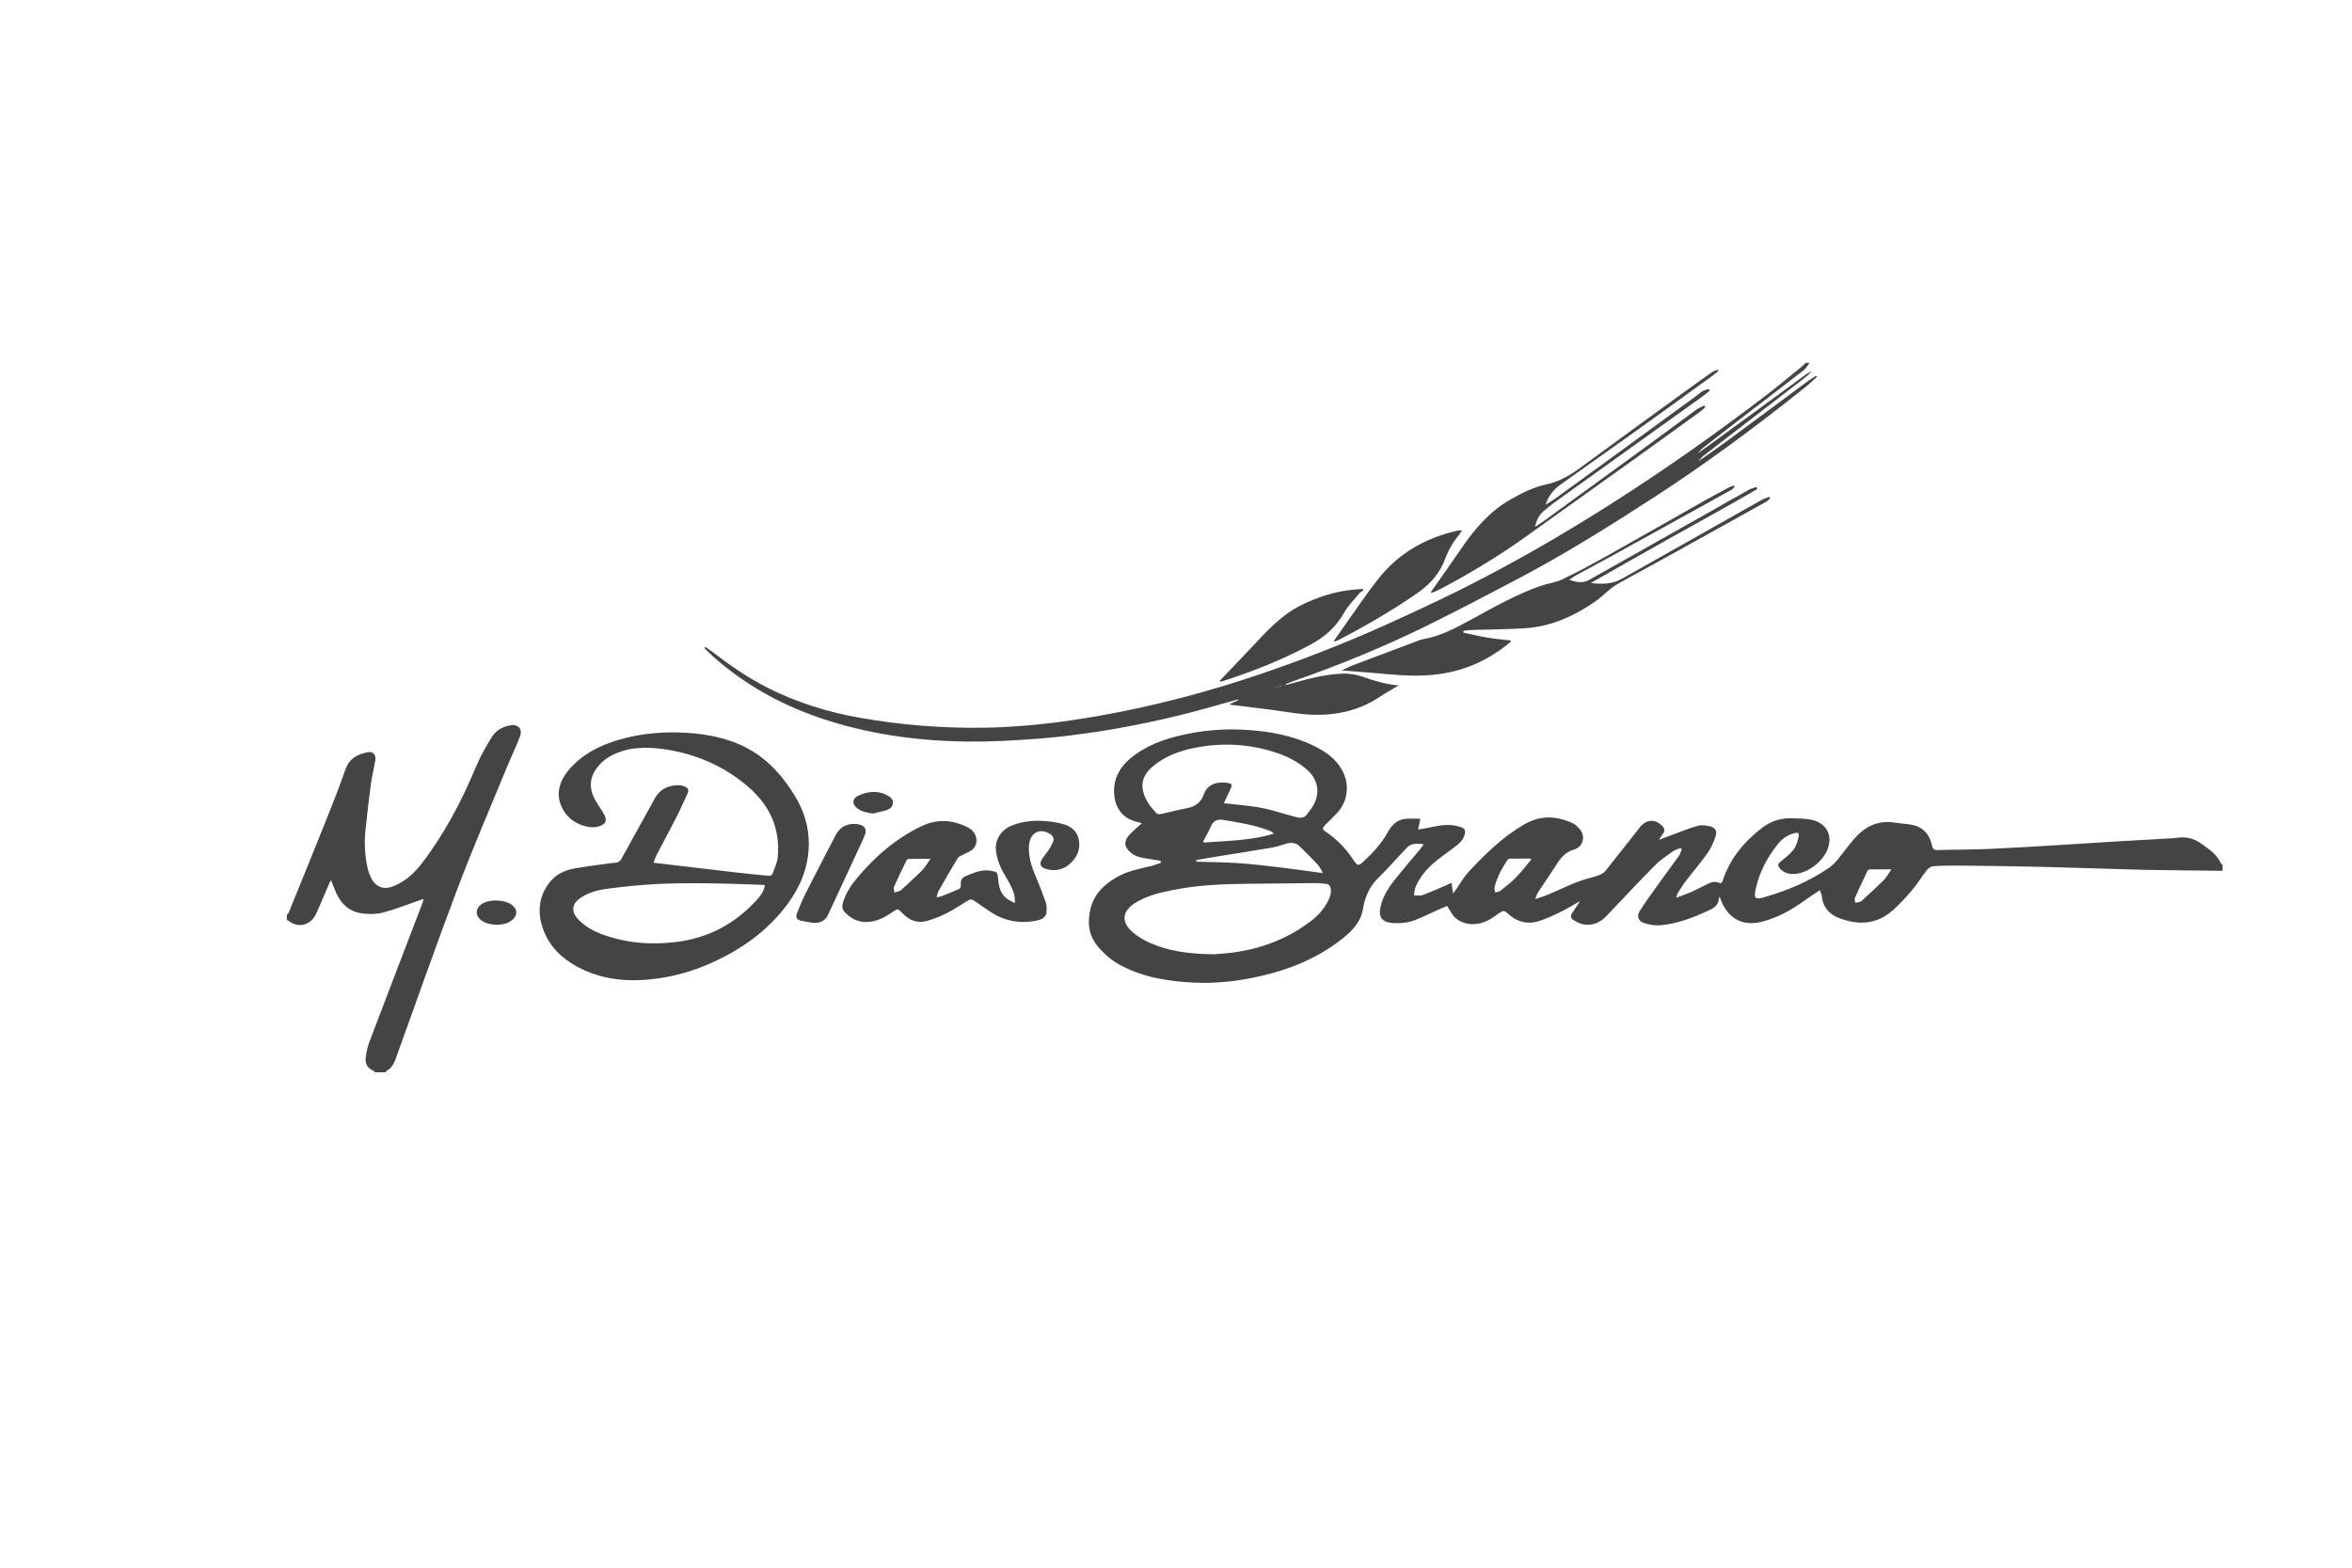 <svg xmlns="http://www.w3.org/2000/svg" id="logos" viewBox="0 0 600 400"><defs><style> .cls-1 { fill: #444; } </style></defs><path class="cls-1" d="M567,222.19c-.56,0-1.11-.01-1.67-.02-5.87-.07-11.74-.11-17.61-.22-4.39-.08-8.78-.25-13.17-.38-4.55-.13-9.11-.28-13.66-.39-3.18-.08-6.36-.14-9.54-.18-4.16-.06-8.33-.12-12.49-.14-1.93,0-3.87,0-5.8.18-.57.05-1.22.58-1.6,1.07-1.27,1.63-2.33,3.42-3.67,4.99-1.56,1.84-3.21,3.65-5.02,5.24-3.98,3.49-8.54,3.77-13.37,2-2.63-.96-4.29-2.69-4.63-5.55-.06-.5-.28-.97-.49-1.68-1.51,1.02-2.88,1.9-4.2,2.85-3.19,2.31-6.61,4.16-10.43,5.18-4.97,1.32-8.72-.64-10.62-5.43-.11-.27-.21-.54-.35-.9-.09.22-.18.33-.19.45-.07,1.67-1.2,2.4-2.55,3.02-3.95,1.82-7.98,3.42-12.34,3.8-1.36.12-2.83-.11-4.13-.55-1.61-.54-2.03-1.74-1.1-3.2,1.6-2.51,3.38-4.91,5.11-7.33,1.6-2.24,3.27-4.43,4.85-6.68.33-.47.46-1.09.68-1.64-.09-.1-.18-.2-.27-.3-.64.26-1.36.4-1.9.79-1.59,1.14-3.27,2.23-4.64,3.62-4.18,4.22-8.23,8.55-12.32,12.86-1.09,1.15-2.33,1.97-3.94,2.23-1.7.27-3.17-.22-4.55-1.15-.66-.44-.82-.98-.37-1.67.65-.98,1.29-1.96,1.94-2.95.02-.04.03-.08.05-.12l-.12.05c-1.66.92-3.28,1.92-4.99,2.75-1.73.84-3.5,1.66-5.33,2.24-3.05.96-5.78.12-8.06-2.06-.64-.61-1.14-.63-1.8-.17-.81.56-1.61,1.14-2.44,1.66-2.94,1.82-6.58,1.82-8.93-.21-.87-.74-1.37-1.91-2.18-3.1-1.13.5-2.57,1.09-3.98,1.75-2.32,1.08-4.6,2.32-7.19,2.57-1.29.12-2.64.14-3.89-.14-1.69-.37-2.32-1.65-2.03-3.38.45-2.74,1.85-5.05,3.51-7.18,2.18-2.79,4.51-5.46,6.77-8.18.27-.32.5-.68.83-1.15-1.63-.27-3.11-.34-4.24.82-2.45,2.51-4.72,5.2-7.24,7.64-2.36,2.28-3.51,4.97-4.04,8.17-.52,3.2-2.76,5.47-5.2,7.42-6.59,5.24-14.22,8.19-22.38,9.89-5.09,1.06-10.24,1.58-15.44,1.34-6.56-.31-12.99-1.31-18.88-4.48-2.19-1.18-4.02-2.77-5.64-4.68-2.42-2.86-2.76-6.06-1.97-9.52.88-3.87,3.48-6.36,6.79-8.25,2.66-1.53,5.63-2.1,8.57-2.78.89-.21,1.75-.57,2.62-.86-.01-.17-.02-.34-.04-.51-1.2-.2-2.39-.41-3.59-.59-1.44-.21-2.85-.5-4.01-1.47-1.75-1.45-1.88-2.96-.33-4.63.69-.74,1.48-1.39,2.22-2.08.26-.24.51-.47.9-.83-.7-.19-1.23-.33-1.75-.48-2.94-.82-4.79-3.11-5.21-6.13-.69-4.93,1.67-8.33,5.42-10.99,4.12-2.93,8.86-4.35,13.76-5.3,4.53-.87,9.11-1.19,13.7-.95,6.5.33,12.83,1.45,18.69,4.48,2.6,1.34,4.88,3.04,6.39,5.66,2.16,3.76,1.61,8.35-1.46,11.42-.95.95-1.92,1.89-2.86,2.85-.67.69-.64,1.02.16,1.56,2.85,1.91,5.19,4.29,7.07,7.16,1.12,1.72,1.33,1.74,2.84.32,2.26-2.11,4.35-4.36,5.87-7.1,1-1.8,2.3-3.35,4.51-3.6,1.25-.14,2.53-.03,3.93-.03-.19.89-.36,1.7-.58,2.73.87-.14,1.63-.24,2.38-.39,2.15-.42,4.29-.97,6.51-.68.68.09,1.35.25,2,.47,1.07.38,1.26.85.96,1.98-.36,1.37-1.37,2.22-2.4,3.02-1.84,1.43-3.8,2.7-5.55,4.23-1.91,1.66-3.51,3.64-4.53,6-.29.66-.3,1.44-.43,2.17.72,0,1.52.18,2.16-.05,1.94-.7,3.82-1.55,5.72-2.35.53-.23,1.05-.49,1.71-.8.13.93.23,1.71.38,2.75.4-.55.67-.9.92-1.26.96-1.36,1.78-2.86,2.9-4.08,4.32-4.69,8.87-9.14,14.46-12.36,4.01-2.31,8.08-2.15,12.16-.29.77.35,1.46,1.02,2,1.7,1.43,1.8.7,4.41-1.6,5.08-1.99.58-3.15,1.83-4.19,3.43-1.62,2.51-3.31,4.96-4.94,7.46-.28.43-.42.95-.76,1.73,1.23-.41,2.22-.68,3.16-1.08,2.54-1.07,5.02-2.27,7.59-3.28,1.76-.69,3.64-1.07,5.42-1.7.66-.23,1.38-.64,1.81-1.18,2.98-3.7,5.87-7.48,8.84-11.19,1.56-1.95,3.83-2.02,5.55-.29.74.74.78,1.3.17,2.16-.33.48-.64.97-.96,1.46-.01.02-.02.04-.03.06,0-.02.01-.04.02-.07,1.1-.41,2.19-.83,3.29-1.23,2.21-.81,4.39-1.73,6.65-2.36.98-.27,2.16-.1,3.18.17,1.31.34,1.8,1.21,1.35,2.5-.5,1.47-1.11,2.97-2,4.23-1.82,2.56-3.88,4.95-5.79,7.45-.71.93-1.31,1.96-1.93,2.96-.13.2-.15.47-.33,1.05,1.47-.56,2.7-.96,3.87-1.48,1.41-.63,2.76-1.37,4.15-2.04.9-.44,1.83-.74,2.83-.32.62.26.86-.03,1.05-.61,1.83-5.6,5.45-9.89,10.04-13.41,2.2-1.69,4.75-2.5,7.54-2.42,1.67.05,3.36.05,4.98.38,3.97.82,5.62,4.12,4.03,7.84-1.24,2.92-5.38,6.33-9.23,5.98-1.21-.11-2.18-.59-2.94-1.56-.46-.6-.39-.99.19-1.47,1.18-.99,2.45-1.92,3.39-3.11.69-.88,1.05-2.09,1.3-3.22.25-1.1-.08-1.29-1.17-1-1.76.46-3.15,1.52-4.23,2.91-2.59,3.32-4.56,6.97-5.48,11.11-.59,2.65-.28,2.99,2.3,2.24,5.86-1.71,11.46-4.04,16.47-7.55,1.49-1.04,2.59-2.66,3.76-4.12,1.6-2,3.07-4.09,5.2-5.6,2.31-1.64,4.88-2.15,7.66-1.73,1.2.18,2.4.31,3.61.44,3.29.37,5.23,2.24,5.93,5.41.2.92.58,1.19,1.52,1.17,4.23-.13,8.46-.1,12.69-.28,5.89-.25,11.78-.62,17.66-.97,5.2-.31,10.4-.67,15.59-.98,4.68-.28,9.36-.52,14.03-.79.46-.03.91-.1,1.37-.16,2.23-.27,4.19.34,6.01,1.66,1.92,1.39,3.9,2.69,4.87,5,.05.11.25.15.38.22v1.58ZM309.62,243.51c1.29-.13,3.75-.26,6.17-.65,6.78-1.09,13-3.58,18.5-7.75,1.91-1.44,3.51-3.16,4.56-5.34.54-1.11.92-2.28.49-3.51-.1-.29-.47-.65-.76-.69-1.03-.15-2.09-.25-3.13-.24-5.77.04-11.54.11-17.31.17-6.4.06-12.77.34-19.06,1.61-3.32.67-6.6,1.47-9.52,3.3-3.23,2.03-3.6,4.75-.78,7.29,1.24,1.12,2.75,2.04,4.27,2.74,4.88,2.24,10.09,2.95,16.58,3.05ZM312.22,204.95c.51.05.76.08,1.02.1,3.87.42,7.77.7,11.54,1.78,1.95.56,3.9,1.14,5.87,1.66.98.26,1.99.29,2.7-.63.58-.75,1.18-1.5,1.65-2.32,1.89-3.25,1.22-6.72-1.63-9.19-2.24-1.95-4.81-3.3-7.6-4.23-6.76-2.27-13.68-2.7-20.66-1.38-4.06.77-7.93,2.17-11.14,4.9-1.97,1.68-3.01,3.79-2.31,6.47.56,2.13,1.86,3.81,3.34,5.37.21.22.73.32,1.06.25,2.27-.49,4.52-1.11,6.8-1.54,2.14-.4,3.56-1.52,4.27-3.57.97-2.79,3.84-3.21,5.89-2.88,1.3.21,1.4.4.87,1.59-.52,1.16-1.06,2.31-1.67,3.63ZM305.18,219.43v.43c3.58.11,7.16.13,10.72.37,3.55.24,7.1.67,10.64,1.09,3.56.42,7.1.94,10.95,1.46-.52-.88-.81-1.6-1.3-2.13-1.52-1.63-3.08-3.21-4.69-4.75-.93-.89-2.1-.99-3.32-.65-1.2.33-2.38.79-3.6,1-4.93.84-9.88,1.61-14.82,2.41-1.53.25-3.05.51-4.58.77ZM306.93,214.7c.07.09.14.19.21.28,5.97-.48,12-.47,17.83-2.28-.33-.34-.66-.55-1.01-.69-3.83-1.52-7.87-2.14-11.91-2.8-1.51-.25-2.55.2-3.18,1.69-.55,1.31-1.29,2.54-1.94,3.8ZM390.63,219.31c-.09-.08-.18-.16-.26-.24-1.73,0-3.46-.01-5.19.02-.22,0-.52.16-.64.34-1.42,2.17-2.68,4.43-3.28,6.98-.09.4.08.86.14,1.29.42-.11.94-.1,1.26-.35,1.39-1.1,2.8-2.18,4.04-3.43,1.41-1.44,2.63-3.06,3.94-4.6ZM482.48,221.81c-2.06,0-3.82-.01-5.58.02-.18,0-.43.21-.51.39-1.1,2.3-2.19,4.6-3.22,6.93-.14.31.08.79.14,1.19.4-.07.8-.13,1.19-.22.15-.04.29-.15.41-.26,1.87-1.74,3.79-3.43,5.59-5.24.76-.77,1.28-1.78,1.99-2.8Z"></path><path class="cls-1" d="M461.62,92.58c-.49.63-.87,1.39-1.47,1.86-5.69,4.42-11.43,8.79-17.15,13.18-2.96,2.28-5.9,4.58-8.84,6.88-.22.17-.38.43-.57.65-.12.08-.24.17-.36.25-.02.04-.04.08-.06.12.04-.02.08-.04.13-.05.13-.07.26-.13.39-.2,1.96-1.42,3.92-2.84,5.88-4.27,7.12-5.21,14.22-10.42,21.35-15.62.38-.28.86-.43,1.29-.65,0,0,.01.01.01.01-.7.63-1.36,1.31-2.11,1.88-6.42,4.96-12.86,9.91-19.29,14.85-2.13,1.64-4.26,3.27-6.37,4.92-.32.25-.57.61-.85.92-.12.09-.23.17-.35.26-.02.03-.05.06-.07.1.03-.02.06-.05.09-.07.13-.06.27-.12.4-.19,2.3-1.63,4.63-3.21,6.9-4.88,6.92-5.1,13.8-10.24,20.71-15.35.65-.48,1.36-.88,2.04-1.31.07.09.14.18.21.27-.97.86-1.91,1.78-2.92,2.59-12.53,10.03-25.41,19.58-38.9,28.31-11.21,7.26-22.53,14.34-34.36,20.58-7.72,4.07-15.45,8.13-23.28,11.99-11.05,5.44-22.43,10.1-34.06,14.16-.62.22-1.23.45-1.84.69-.05.02-.08.09-.28.33,1.08-.28,1.97-.48,2.85-.74,3.89-1.11,7.82-2.05,11.86-2.18,1.72-.06,3.55.29,5.19.86,2.93,1.02,5.85,1.91,9.03,2.14-1.64.99-3.32,1.92-4.92,2.98-5.45,3.62-11.52,4.82-17.91,4.47-3.49-.19-6.95-.88-10.42-1.32-3.12-.4-6.24-.77-9.36-1.15-.12-.01-.23-.05-.62-.12.91-.43,1.6-.76,2.29-1.08-.02-.07-.04-.13-.06-.2-1.29.36-2.58.71-3.86,1.08-10.02,2.91-20.17,5.28-30.48,6.92-5.49.87-11.03,1.59-16.57,2.02-6.04.47-12.11.81-18.17.74-12.98-.16-25.74-1.93-38.07-6.21-9.81-3.4-18.71-8.4-26.52-15.28-.85-.75-1.65-1.57-2.47-2.36.08-.1.16-.2.24-.3.54.37,1.09.72,1.61,1.12,4.51,3.46,9.17,6.7,14.25,9.28,7.46,3.78,15.38,6.24,23.59,7.68,5.09.89,10.23,1.58,15.38,1.99,5.39.43,10.81.63,16.21.55,9.81-.16,19.53-1.3,29.2-3,14.14-2.49,27.99-6.12,41.57-10.76,10.84-3.7,21.51-7.85,31.95-12.57,6.3-2.86,12.59-5.76,18.79-8.85,13.42-6.71,26.4-14.2,39.05-22.28,13.17-8.4,25.94-17.39,38.37-26.86,3.21-2.44,6.3-5.04,9.44-7.57.46-.37.87-.81,1.3-1.21.33,0,.66,0,.98,0ZM325.9,175.31c.2-.06.4-.12.6-.18.13-.03.26-.07.39-.1-.02-.04-.03-.09-.05-.13-.12.06-.24.13-.37.19-.19.07-.38.14-.58.21-.13.02-.26.03-.39.05.02.05.03.09.05.14.11-.06.23-.12.34-.19ZM327.55,174.83s-.02-.06-.04-.06c-.02,0-.05,0-.08.01.02.03.04.06.05.1.02-.01.05-.03.07-.04ZM317.05,178.22s.04-.03.06-.04c-.02-.02-.05-.06-.05-.05-.03.02-.06.05-.08.07.02,0,.05.02.07.02ZM316.51,178.39s0-.05-.02-.06c-.02-.01-.05-.01-.08-.02,0,.04.01.07.02.11.02,0,.05-.02.07-.03Z"></path><path class="cls-1" d="M73.18,233.42c.16-.18.37-.34.46-.55,3.36-8.26,6.73-16.52,10.04-24.81,1.55-3.87,3.06-7.75,4.42-11.68,1-2.9,3.18-4.03,5.92-4.47,1.23-.19,1.96.78,1.71,2.21-.36,2.03-.86,4.04-1.14,6.08-.51,3.79-.92,7.6-1.34,11.41-.36,3.18-.2,6.35.43,9.49.19.92.49,1.85.89,2.7,1.19,2.54,3.25,3.35,5.85,2.3,3.01-1.22,5.3-3.34,7.24-5.88,5.78-7.56,10.15-15.9,13.8-24.66,1.08-2.59,2.5-5.05,3.96-7.45,1.02-1.67,2.69-2.65,4.66-3.03,2.05-.4,3.3.89,2.56,2.85-.98,2.6-2.21,5.12-3.27,7.69-4.23,10.28-8.65,20.49-12.58,30.89-5.44,14.35-10.5,28.85-15.72,43.28-.51,1.41-1.07,2.77-2.54,3.48-.08.04-.1.22-.15.33h-2.76c-.12-.14-.21-.34-.35-.4-1.56-.6-2.16-1.83-1.98-3.36.16-1.35.46-2.73.94-4,4.5-11.87,9.06-23.72,13.6-35.58.08-.22.11-.46.2-.89-.61.21-1.03.36-1.45.5-2.94,1.01-5.84,2.19-8.84,2.97-1.7.44-3.61.46-5.36.22-3.65-.5-5.82-2.9-7.05-6.25-.25-.68-.54-1.35-.89-2.24-.23.41-.32.54-.38.69-1.13,2.62-2.22,5.26-3.4,7.85-1.39,3.08-4.75,3.85-7.21,1.71-.06-.05-.19-.03-.28-.05,0-.46,0-.92,0-1.38Z"></path><path class="cls-1" d="M166.72,220.13c2.59.31,5.02.6,7.45.88,4.26.5,8.52,1.02,12.78,1.5,3.09.35,6.18.68,9.28.97.28.03.77-.31.87-.58.51-1.41,1.18-2.83,1.31-4.29.66-7.33-2.14-13.26-7.67-17.97-6.21-5.29-13.45-8.37-21.48-9.5-4.56-.64-9.11-.55-13.34,1.68-1.47.78-2.71,1.82-3.7,3.17-1.98,2.7-1.92,5.48-.3,8.29.67,1.16,1.48,2.25,2.14,3.42.93,1.65.49,2.63-1.34,3.17-2.5.74-6.32-.65-8.18-2.98-2.88-3.61-2.64-7.65.57-11.45,3.4-4.03,7.86-6.24,12.79-7.69,5.7-1.67,11.54-2.14,17.43-1.76,5.87.38,11.58,1.6,16.69,4.72,4.56,2.78,7.91,6.75,10.68,11.24,2.33,3.79,3.65,7.91,3.63,12.39-.04,5.73-2.07,10.77-5.42,15.32-5.02,6.8-11.68,11.52-19.3,14.97-4.48,2.02-9.16,3.41-14.03,4.06-6.79.91-13.44.48-19.66-2.68-4.61-2.34-8.17-5.75-9.67-10.85-1.16-3.93-.64-7.67,1.92-10.98,1.54-1.99,3.71-3.07,6.1-3.53,3.14-.6,6.34-.96,9.51-1.41.62-.09,1.27-.05,1.84-.24.36-.12.71-.52.91-.88,2.86-5.13,5.69-10.27,8.52-15.42,1.36-2.47,3.55-3.37,6.22-3.35.44,0,.91.14,1.33.3.81.32,1.22.9.81,1.79-.97,2.08-1.9,4.18-2.94,6.22-1.62,3.18-3.33,6.32-4.98,9.5-.31.6-.49,1.26-.76,1.98ZM195.14,225.88c-.33-.06-.51-.12-.7-.12-4.65-.14-9.3-.34-13.96-.38-4.39-.04-8.79-.04-13.18.19-4.14.22-8.28.67-12.4,1.2-2.37.3-4.71.92-6.75,2.29-2.32,1.56-2.53,3.57-.57,5.59,1.65,1.71,3.68,2.86,5.87,3.68,6.17,2.31,12.54,2.81,19.06,2.02,8.13-1,14.9-4.58,20.41-10.59.98-1.07,1.93-2.22,2.22-3.87Z"></path><path class="cls-1" d="M258.87,230.41c.21-2-.54-3.46-1.28-4.91-.77-1.48-1.74-2.88-2.4-4.4-.55-1.27-.97-2.67-1.12-4.04-.31-2.89,1.36-5.37,4.14-6.47,3.26-1.29,6.65-1.37,10.07-.92.81.11,1.61.28,2.41.46,2.23.51,4.01,1.67,4.5,4.02.52,2.48-.39,4.62-2.27,6.27-1.72,1.5-3.76,1.94-5.98,1.33-1.58-.44-1.94-1.35-1.03-2.7.51-.76,1.13-1.45,1.63-2.22.41-.62.79-1.28,1.08-1.97.38-.9.02-1.6-.78-2.09-2.74-1.69-5.24-.17-5.37,3.28-.1,2.69.72,5.16,1.76,7.6.94,2.2,1.8,4.43,2.58,6.69.25.71.21,1.56.17,2.33-.05,1.04-.85,1.83-2.15,2.13-4.49,1.02-8.66.27-12.47-2.35-1.27-.87-2.56-1.71-3.82-2.61-.56-.4-1.07-.43-1.63-.08-1.68,1.03-3.3,2.16-5.05,3.05-1.71.87-3.51,1.64-5.35,2.16-2.45.7-4.57-.14-6.32-1.98-1.15-1.22-1.17-1.2-2.55-.25-2.17,1.49-4.44,2.65-7.2,2.49-2.04-.12-3.61-1.1-4.96-2.51-.71-.73-.68-1.65-.39-2.58.68-2.13,1.81-4,3.22-5.71,4.68-5.69,10.12-10.47,16.82-13.65,3.94-1.87,7.91-1.66,11.74.32,2.26,1.16,2.94,3.72,1.43,5.44-.64.73-1.75,1.03-2.64,1.54-.46.26-1.08.45-1.33.86-1.67,2.74-3.27,5.53-4.86,8.32-.25.44-.34.96-.58,1.63.48-.05.78-.02,1.02-.12,1.62-.63,3.24-1.26,4.82-1.98.25-.11.45-.72.4-1.06-.18-1.21.32-1.82,1.43-2.29,2.05-.85,4.05-1.68,6.35-1.25,1.45.28,1.56.4,1.69,1.87.17,1.92.5,3.82,2.12,5.12.59.47,1.32.77,2.14,1.24ZM237.36,219.13c-1.97,0-3.73-.01-5.49.02-.21,0-.52.19-.61.38-1.09,2.22-2.19,4.45-3.19,6.71-.18.4.05.99.09,1.49.48-.14.95-.27,1.43-.42.09-.03.17-.1.24-.17,1.8-1.67,3.65-3.29,5.37-5.04.83-.84,1.42-1.92,2.16-2.96Z"></path><path class="cls-1" d="M373.28,161.4c2.01.43,4,.93,6.03,1.27,2.02.34,4.07.51,6.15.76-.05.16-.04.28-.1.33-5.23,4.44-11.21,7.22-18.01,8.21-4.55.66-9.09.44-13.63.02-3.72-.34-7.44-.61-11.44-.93,1.14-.53,2.07-1.02,3.04-1.39,5.61-2.13,11.23-4.23,16.84-6.34.28-.1.56-.18.85-.23,4.51-.77,8.46-2.92,12.41-5.08,5.7-3.11,11.36-6.33,17.51-8.5,1.85-.65,3.89-.86,5.63-1.7,3.96-1.9,7.83-4,11.66-6.14,8.16-4.56,16.27-9.22,24.41-13.82,2.08-1.18,4.2-2.3,6.31-3.43.42-.23.89-.37,1.34-.55.08.09.16.18.24.27-.22.25-.4.58-.68.74-3.12,1.75-6.25,3.47-9.38,5.2-7.26,4.02-14.52,8.04-21.79,12.04-2.84,1.57-5.72,3.07-8.57,4.63-.55.3-1.05.7-1.79,1.19,1.9.62,3.47.94,5.08.02,10.57-5.97,21.14-11.92,31.71-17.89,3.06-1.72,6.1-3.48,9.17-5.18.55-.31,1.2-.43,1.81-.65.07.17.15.34.22.52-7.01,4.11-14.16,7.98-21.24,11.96-7.09,3.98-14.18,7.95-21.23,12.02,2.73.33,5.4.35,7.88-1.05,8.17-4.61,16.34-9.22,24.51-13.83,3.71-2.1,7.41-4.21,11.14-6.29.63-.35,1.34-.55,2.02-.81.07.12.14.24.21.35-.31.29-.58.65-.94.84-12.56,6.98-25.1,14-37.71,20.87-2.28,1.24-3.89,3.19-5.96,4.62-5.49,3.81-11.43,6.47-18.17,6.87-4.48.27-8.98.28-13.47.42-.67.02-1.34.14-2.01.21-.02.15-.04.3-.05.44Z"></path><path class="cls-1" d="M436.15,99.71c-.69.54-1.36,1.1-2.07,1.61-12.08,8.65-24.17,17.29-36.24,25.95-1.44,1.03-2.87,2.08-4.18,3.26-1.05.94-1.71,2.19-2.07,3.91.94-.63,1.66-1.07,2.33-1.56,9.07-6.59,18.15-13.19,27.21-19.8,3.87-2.82,7.69-5.7,11.56-8.52.62-.45,1.38-.73,2.07-1.08.09.13.17.26.26.39-.33.31-.63.66-1,.93-5.58,4.04-11.15,8.09-16.75,12.1-9.38,6.73-18.79,13.42-28.18,20.14-6.98,4.99-14.31,9.39-21.89,13.38-.69.36-1.4.69-2.25.9.13-.23.23-.48.38-.7,2.59-3.71,5.22-7.39,7.78-11.13,3.3-4.81,7.09-9.11,12.22-12.04,2.89-1.65,5.87-3.16,9.13-3.85,3.42-.72,6.22-2.44,8.97-4.46,8.87-6.54,17.8-12.99,26.72-19.47,2.17-1.58,4.36-3.15,6.56-4.69.43-.3.98-.44,1.47-.66.07.1.13.21.2.31-.53.43-1.04.9-1.6,1.3-6.27,4.54-12.53,9.09-18.82,13.59-6.64,4.75-13.33,9.44-19.97,14.2-1.67,1.2-2.95,2.77-3.72,5.07.98-.62,1.76-1.06,2.48-1.58,4.25-3.07,8.5-6.16,12.74-9.25,7.71-5.62,15.43-11.24,23.14-16.87.58-.43,1.11-.94,1.73-1.3.48-.28,1.07-.37,1.61-.55.06.16.13.31.19.47Z"></path><path class="cls-1" d="M311.15,173.73c.35-.37.69-.75,1.04-1.11,2.42-2.54,4.86-5.05,7.25-7.61,3.74-4,7.41-8.07,12.44-10.57,4.15-2.06,8.47-3.49,13.09-3.96.86-.09,1.72-.15,2.59-.23.09.14.18.27.27.41-.33.21-.74.35-.97.63-1.37,1.66-2.95,3.22-3.99,5.08-2.06,3.68-5.05,6.23-8.67,8.17-7.07,3.8-14.5,6.73-22.12,9.21-.26.09-.54.11-.81.17-.04-.06-.08-.13-.12-.19Z"></path><path class="cls-1" d="M372.97,135.32c-.38.57-.56.91-.8,1.2-1.54,1.83-2.7,3.88-3.52,6.11-1.4,3.79-3.97,6.56-7.24,8.81-6.33,4.36-12.95,8.22-19.76,11.76-.32.17-.65.31-.99.44-.07.03-.18-.02-.43-.06.87-1.24,1.69-2.41,2.51-3.57,2.91-4.08,5.68-8.27,8.78-12.21,5.17-6.59,12.06-10.54,20.2-12.38.31-.07.63-.05,1.26-.09Z"></path><path class="cls-1" d="M207.57,235.49c-1-.17-2.01-.29-2.99-.51-1.4-.32-1.71-.86-1.18-2.19.67-1.67,1.36-3.35,2.17-4.96,2.51-4.94,5.06-9.86,7.62-14.77,1.43-2.74,4.11-3.14,5.97-2.69,1.47.35,2.04,1.3,1.45,2.71-.92,2.21-1.97,4.36-2.97,6.54-2.14,4.61-4.29,9.22-6.42,13.83-.73,1.57-2.01,2.06-3.64,2.04Z"></path><path class="cls-1" d="M126.72,235.98c-1.5-.12-2.99-.31-4.2-1.36-1.23-1.08-1.19-2.68.06-3.73,1.91-1.59,6.43-1.47,8.28.22,1.08.99,1.14,2.19.16,3.28-1.16,1.28-2.7,1.49-4.3,1.59Z"></path><path class="cls-1" d="M222.73,207.58c-1.48-.19-2.85-.45-4.03-1.33-1.42-1.06-1.34-2.51.26-3.24,2.48-1.13,5.04-1.42,7.54,0,.73.41,1.36,1,1.28,1.94-.08.93-.77,1.46-1.56,1.73-1.14.38-2.32.6-3.49.9Z"></path><path class="cls-1" d="M462.2,94.74s.06-.05.09-.07c-.02.03-.05.06-.07.09,0,0-.01-.01-.01-.01Z"></path></svg>